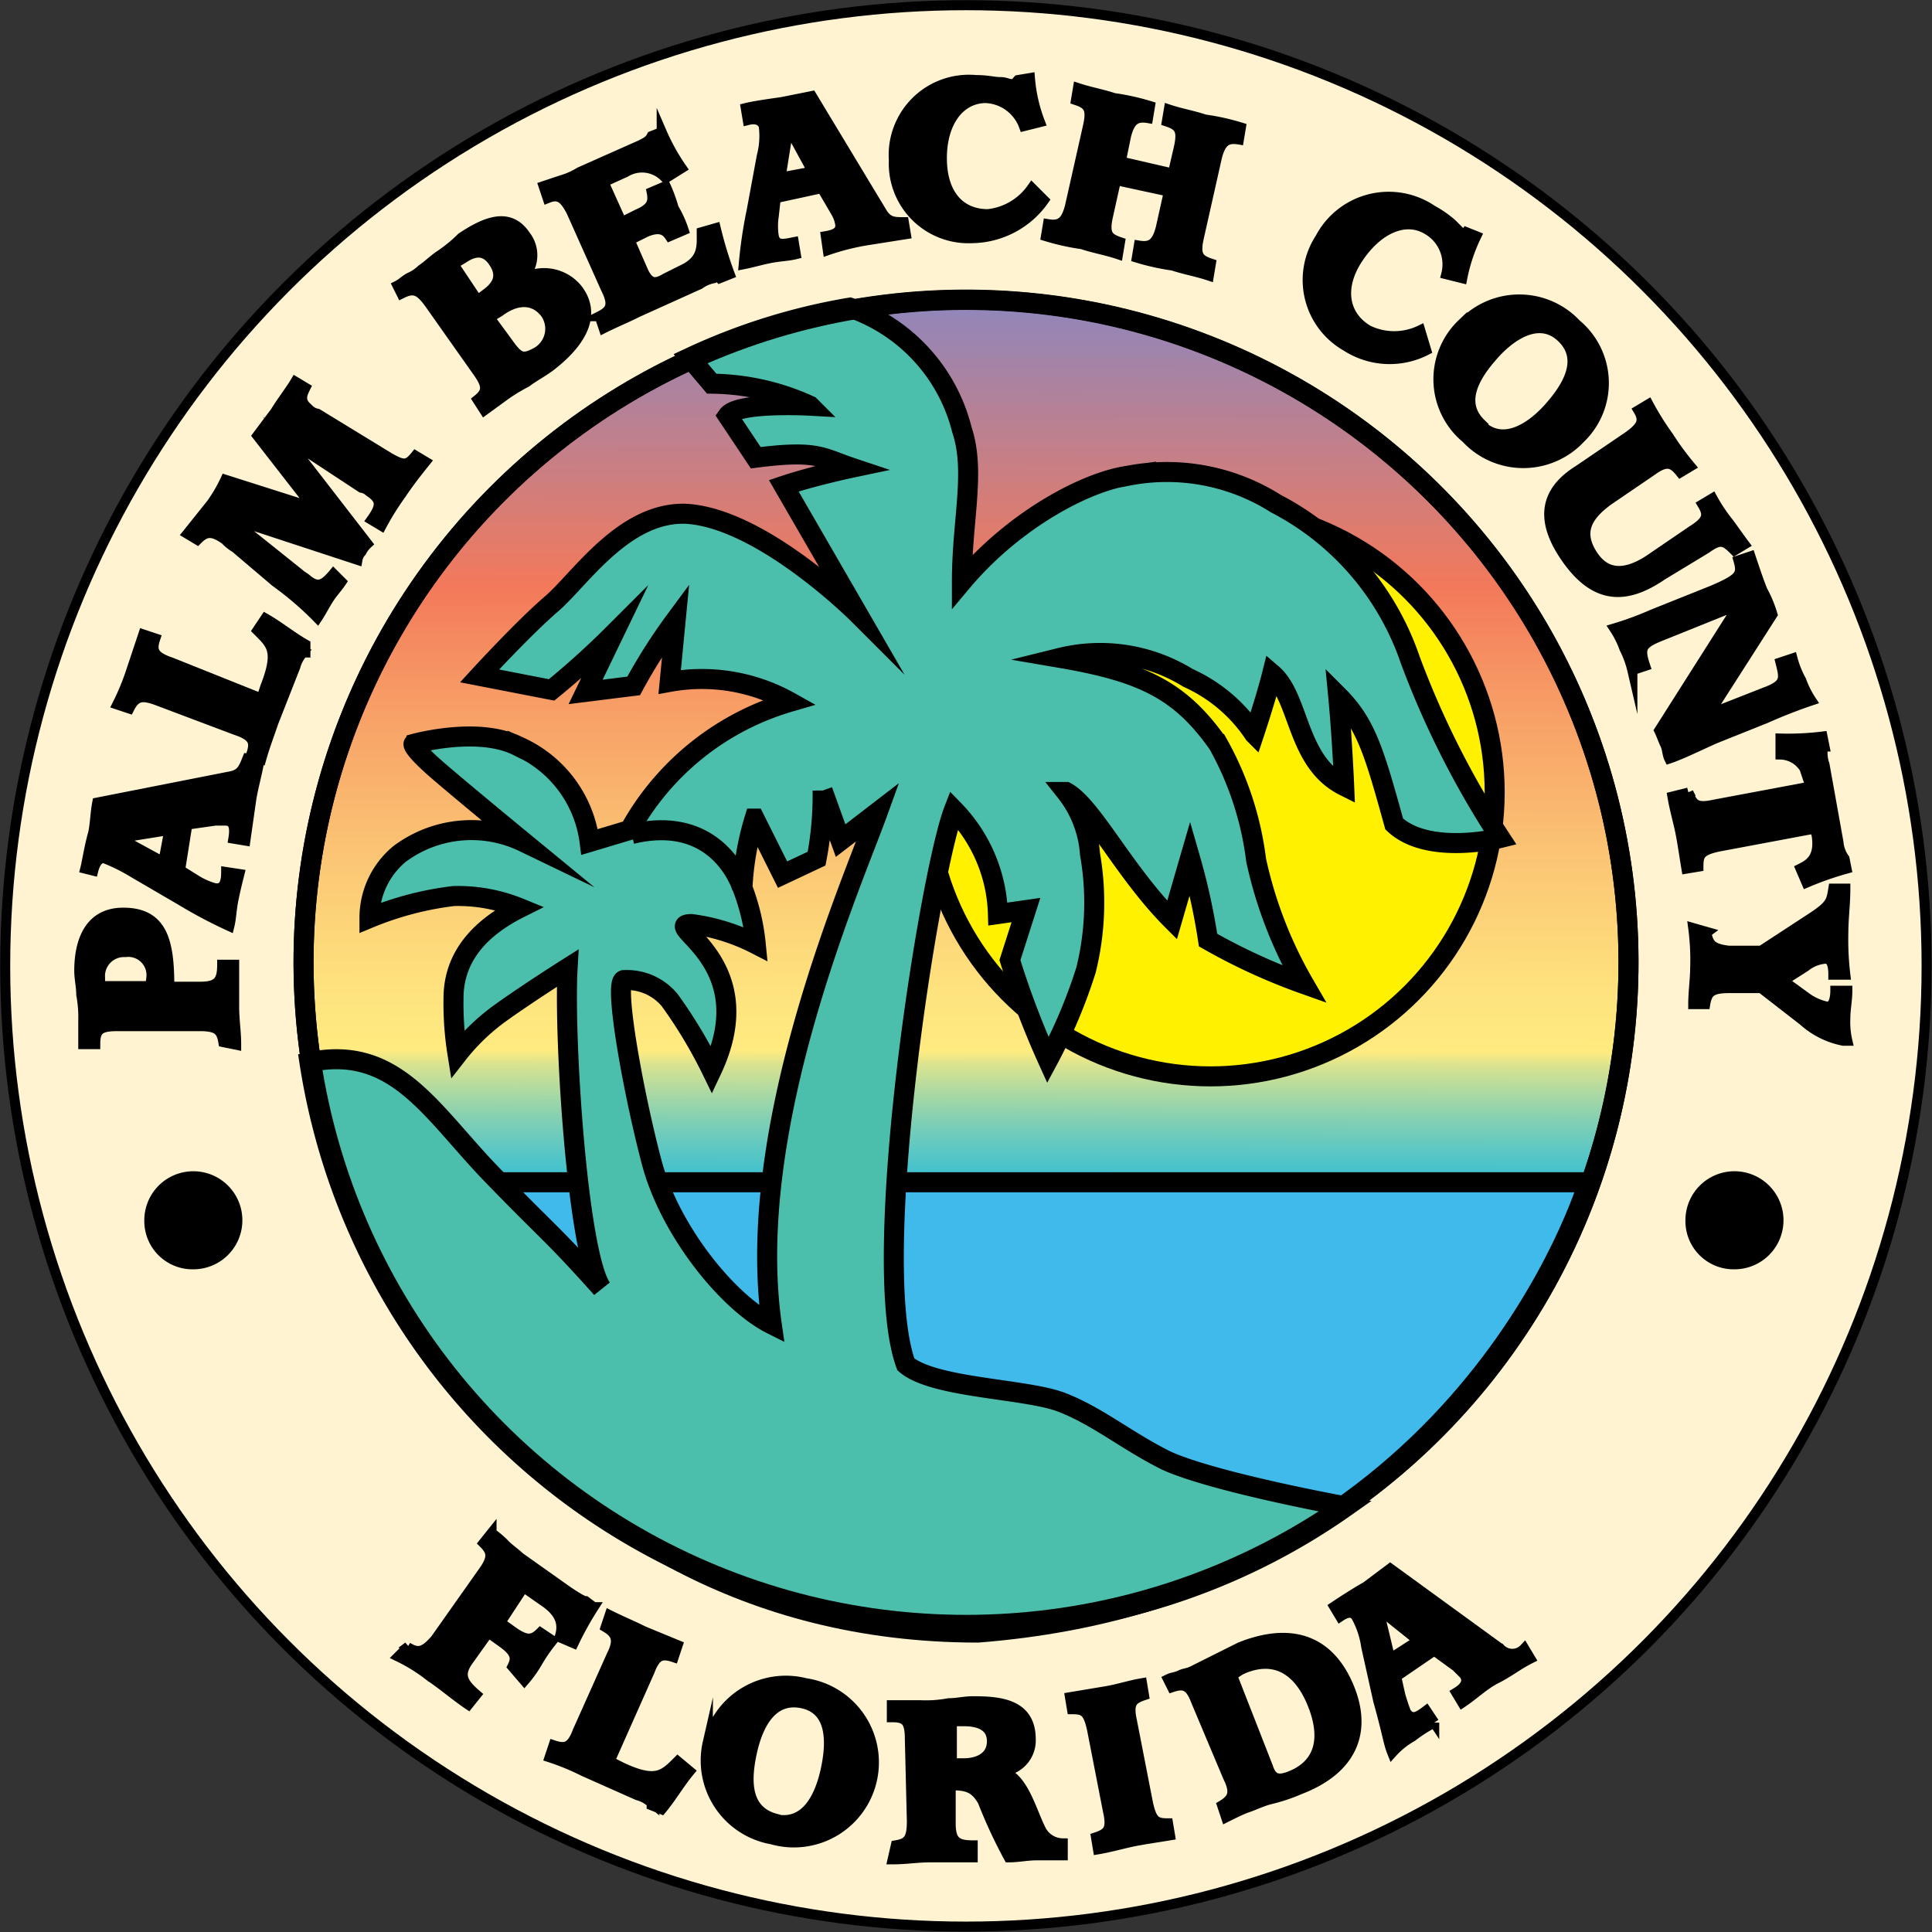 <?xml version="1.0" encoding="UTF-8"?> <svg xmlns="http://www.w3.org/2000/svg" xmlns:xlink="http://www.w3.org/1999/xlink" viewBox="0 0 96.53 96.53"><rect x="0" y="0" width="96.53" height="96.53" fill="#333333" stroke="none"/><defs><linearGradient id="a" x1="-1846.52" y1="1966.72" x2="-1846.52" y2="1934.92" gradientTransform="matrix(0.23, 2.13, 2.13, -0.23, -3673.8, 4435.64)" gradientUnits="userSpaceOnUse"><stop offset="0.12" stop-color="#8a87c1"></stop><stop offset="0.34" stop-color="#f3795a"></stop><stop offset="0.42" stop-color="#f79b65"></stop><stop offset="0.54" stop-color="#fbc674"></stop><stop offset="0.63" stop-color="#fee17d"></stop><stop offset="0.68" stop-color="#ffeb80"></stop><stop offset="0.69" stop-color="#dae38f"></stop><stop offset="0.71" stop-color="#add9a2"></stop><stop offset="0.73" stop-color="#83d0b3"></stop><stop offset="0.75" stop-color="#60c8c2"></stop><stop offset="0.77" stop-color="#42c1ce"></stop><stop offset="0.79" stop-color="#2abcd8"></stop><stop offset="0.82" stop-color="#17b8e0"></stop><stop offset="0.85" stop-color="#0ab5e5"></stop><stop offset="0.89" stop-color="#02b3e8"></stop><stop offset="0.97" stop-color="#00b3e9"></stop></linearGradient></defs><title>palm-beach-county-seal</title><circle cx="48.26" cy="48.26" r="48" fill="#fff3d1" stroke="#000" stroke-miterlimit="10" stroke-width="0.5"></circle><path d="M11.16,52.07c-.1-.6-.3-.8-1.2-.8H5.86c-.9,0-1.1.2-1.1.9h-.6V51a6.15,6.15,0,0,0-.1-1.3c0-.4-.1-.8-.1-1.2,0-1.3.4-2.9,2.2-2.9,2,0,2.3,1.5,2.3,3.7H10c.9,0,1.1-.3,1.1-1.1h.6v2.1c0,.7.1,1.2.1,1.9Zm-3.6-2.8v-.4a1.16,1.16,0,0,0-1.3-1.3A1.2,1.2,0,0,0,5,48.87v.4Zm4.4-5.6c-.1.4-.2.8-.3,1.3s-.1.9-.2,1.3A23.67,23.67,0,0,1,9.06,45l-2.4-1.4a9,9,0,0,0-1.4-.7c-.3-.1-.5.2-.6.6l-.4-.1c.1-.4.2-1.1.4-1.8.1-.5.1-1,.2-1.5l6.6-1.3c.6-.1.7-.4.9-.9l.6.1c-.1.6-.3,1.3-.4,1.9l-.3,2.1-.6-.1c.1-.6,0-.9-.4-.9h-.5l-1.4.2L9,43.47l.8.5a3.55,3.55,0,0,0,.9.4c.5.1.6-.3.6-.8Zm-3.8-.6.3-1.6-2.5.4Zm4.4-5.4c.2-.6.1-.9-.8-1.2L7.86,35c-.8-.3-1.1-.2-1.4.4l-.6-.2a12.2,12.2,0,0,0,.7-1.7l.6-1.8.6.2c-.2.6-.1.9.8,1.2l4.5,1.8.2-.6c.7-1.8.3-2.1-.4-2.8l.4-.6c.7.4,1.3.9,2,1.3v.4c-.1,0-.1,0-.2.1a1.63,1.63,0,0,0-.3.6l-1.1,2.8c-.2.6-.4,1.1-.6,1.8Zm4.5-8.6c-.2.3-.4.5-.6.8s-.4.7-.6,1a16,16,0,0,0-2.1-1.8l-2-1.7a2.18,2.18,0,0,1-.5-.4c-.7-.5-1-.4-1.4,0l-.5-.3,1.2-1.5a7.46,7.46,0,0,0,.7-1.2l4.4,1.4-2.8-3.6.9-1.2c.3-.5.7-1,1-1.5l.5.3c-.2.4-.3.7.2,1.1a.76.76,0,0,0,.4.2l3.6,2.2c.7.4.9.4,1.3-.1l.5.3c-.4.5-.8,1-1.2,1.6a14,14,0,0,0-1,1.6l-.5-.3c.5-.7.5-1-.1-1.4a.76.76,0,0,0-.4-.2l-3.8-2.5,4.1,5.3a1.38,1.38,0,0,0-.3.4.76.76,0,0,0-.2.4l-6.4-2.1,3.5,2.8c.1.1.3.2.4.3.5.4.8.3,1.3-.3Zm6.8-9.1c.5-.4.5-.7,0-1.4l-2.4-3.4c-.5-.7-.8-.8-1.4-.5l-.2-.4c.2-.1.4-.3.6-.4a2.09,2.09,0,0,0,.6-.4c.3-.2.6-.5.9-.7s.7-.5,1.1-.9c1.2-.8,2.4-1.3,3.2-.1A1.6,1.6,0,0,1,26,14a2.15,2.15,0,0,1,2.9.5c1,1.4-.1,2.8-1.4,3.8-.4.3-.8.5-1.2.8a8.79,8.79,0,0,0-1,.6l-1.1.8Zm1.7-2.6c.4.5.6.6,1.3.2a1.35,1.35,0,0,0,.4-1.9c-.6-.8-1.5-.7-2.3-.1l-.5.3ZM23.86,15l.4-.3c.7-.5.8-1,.4-1.6s-.9-.6-1.5-.2l-.5.3Zm6.1.8c.6-.3.7-.6.3-1.4l-1.7-3.8c-.4-.8-.7-.9-1.2-.7l-.2-.6.9-.3a3.55,3.55,0,0,0,.9-.4l2.7-1.2c.7-.3.8-.4.9-.6l.5-.2a10.42,10.42,0,0,0,1,1.8l-.8.5a1.58,1.58,0,0,0-2-.3l-1.1.5.9,2,.8-.4c.7-.3.8-.6.7-1.1l.7-.3a7.6,7.6,0,0,1,.4,1.1,5.36,5.36,0,0,1,.5,1.1l-.7.3c-.2-.3-.5-.5-1.2-.2l-.8.4.7,1.6c.3.6.6.6,1.1.3l.8-.4c1.1-.5,1-1.2,1-1.9l.7-.2a20.16,20.16,0,0,0,.7,2.3l-.5.2c-.1-.1-.1-.1-.3,0a1.74,1.74,0,0,0-.7.3l-3.1,1.4c-.6.3-1.1.5-1.7.8l-.2-.6Zm9.8-3.1c-.4.1-.8.1-1.3.2s-.8.2-1.3.3a23,23,0,0,1,.4-2.7l.5-2.7a3.93,3.93,0,0,0,.1-1.5c-.1-.3-.4-.4-.8-.3l-.1-.6c.4-.1,1.1-.2,1.8-.3l1.5-.3,3.5,5.8c.3.5.6.5,1.1.5l.1.6-1.9.3a11.7,11.7,0,0,0-2,.5l-.1-.7c.6-.1.8-.3.7-.7a1.69,1.69,0,0,0-.2-.5l-.7-1.2-2.3.5-.1.9a3.35,3.35,0,0,0,0,1c.1.5.5.4,1,.3ZM39,8.87l1.6-.3-1.2-2.2ZM52.16,10a4.46,4.46,0,0,1-3.6,1.9A3.73,3.73,0,0,1,44.66,8a3.76,3.76,0,0,1,4.1-4c.6,0,.9.1,1.2.1s.4.1.6.1.2-.1.3-.2l.6-.1a7.85,7.85,0,0,0,.5,2.2l-.8.2a2.13,2.13,0,0,0-1.9-1.4c-1.3,0-2.2,1.2-2.2,3s.9,2.8,2.3,2.8a3.08,3.08,0,0,0,2.2-1.3Zm.2,1.2c.6.1.9-.1,1.1-.9l.9-4c.2-.9,0-1.1-.6-1.3l.1-.6c.6.2,1.2.3,1.8.5a11.63,11.63,0,0,1,1.8.4l-.1.6c-.6-.1-.9.1-1.1.9L56,8.07l2.6.6.3-1.3c.2-.9,0-1.1-.6-1.3l.1-.6c.6.2,1.2.3,1.8.5a11.63,11.63,0,0,1,1.8.4l-.1.6c-.6-.1-.9.1-1.1.9l-.9,4c-.2.9,0,1.1.6,1.3l-.1.6c-.6-.2-1.2-.3-1.8-.5a11.63,11.63,0,0,1-1.8-.4l.1-.6c.6.1.9-.1,1.1-.9l.4-1.8L55.76,9l-.4,1.8c-.2.9,0,1.1.6,1.3l-.1.6c-.6-.2-1.2-.3-1.8-.5a11.63,11.63,0,0,1-1.8-.4Zm18.9,6.3a4,4,0,0,1-4-.2,3.81,3.81,0,0,1-1.3-5.4,3.87,3.87,0,0,1,5.6-1.4,5.34,5.34,0,0,1,1,.7l.4.4a.19.19,0,0,0,.3,0l.5.2a8.64,8.64,0,0,0-.7,2.1l-.8-.2a2,2,0,0,0-.9-2.2c-1.1-.7-2.5-.1-3.5,1.4s-.7,2.9.5,3.6a3,3,0,0,0,2.6,0Zm1.8-1.3a3.9,3.9,0,0,1,5.7,0,3.83,3.83,0,0,1,.2,5.7,3.9,3.9,0,0,1-5.7,0A3.83,3.83,0,0,1,73.06,16.17Zm.9,5c1.1,1.1,2.5.2,3.4-.8s1.8-2.4.7-3.5-2.5-.2-3.4.8S72.86,20.07,74,21.17Zm9,7.6c-1.8,1.2-3.3,1.1-4.7-.9s-1-3.4.6-4.4l2.5-1.7c.7-.5.8-.8.5-1.3l.5-.3a14,14,0,0,0,1,1.6,14.31,14.31,0,0,0,1.1,1.5l-.5.3c-.4-.5-.7-.6-1.4-.1L80.36,25c-1.1.8-1.5,1.6-.8,2.7s1.7,1,2.8.3l2.2-1.5c.8-.5.8-.8.5-1.3l.5-.3a8.34,8.34,0,0,0,.8,1.2c.3.4.5.7.8,1.1l-.5.3c-.5-.5-.7-.6-1.4-.1L83,28.77Zm-1.4,4.7a4.87,4.87,0,0,0-.4-1.1,4.67,4.67,0,0,0-.5-1,16,16,0,0,0,1.9-.7l3-1.2c1.4-.6,1.5-.8,1.3-1.5l.6-.2c.2.6.4,1.2.6,1.7a6.12,6.12,0,0,1,.5,1.2l-3.2,5,2.8-1.1c1.1-.4,1-.7.8-1.5l.6-.2A4.87,4.87,0,0,0,90,34a4.67,4.67,0,0,0,.5,1c-.6.2-1.4.5-2.3.9l-2.5,1c-.9.4-1.7.8-2.3,1-.1-.2-.1-.5-.2-.7s-.2-.5-.3-.7l4-6.3L83,31.77c-1,.4-1.1.6-.8,1.5l-.6.2Zm2.8,6.1c.2.6.4.8,1.3.6l4.8-.9-.1-.3a1.44,1.44,0,0,0-1.4-1.3v-.8a14.08,14.08,0,0,0,2.1-.1l.1.5c-.1,0-.1.1-.1.3a1.76,1.76,0,0,0,.1.6l.7,3.9a1.58,1.58,0,0,0,.3.8l.1.5a15.87,15.87,0,0,0-2,.7l-.3-.7c.4-.2,1-.5.8-1.7l-.1-.3-4.8.9c-.9.2-1,.4-1,1l-.6.1c-.1-.6-.2-1.3-.3-1.8s-.3-1.2-.4-1.8l.8-.2Zm.9,7c.1.6.3.8,1.1.9H88l2.6-1.7c.9-.6.9-.8,1-1.4h.6c0,.8-.1,1.5-.1,2.2a14.77,14.77,0,0,0,.1,2.1h-.6c0-.5-.1-.8-.4-.8a1.85,1.85,0,0,0-1,.4l-1.1.7,1.1.8a2.7,2.7,0,0,0,1.1.5c.3,0,.4-.4.4-.8h.6c0,.5-.1.9-.1,1.4a4.1,4.1,0,0,0,.1,1.1h-.2a4.17,4.17,0,0,1-2-1L88,49.37h-1.6c-.9,0-1.1.2-1.2.8h-.6c0-.6.1-1.3.1-1.9a12.1,12.1,0,0,0-.1-1.9l.7.2Zm-64.9,35.7c.5.3.8.3,1.4-.4l2.4-3.4c.5-.7.4-1,0-1.4l.4-.5a4.35,4.35,0,0,1,.7.6c.2.2.5.4.7.6l2.4,1.7c.6.4.8.5.9.5l.4.3a16.18,16.18,0,0,0-1,1.8l-.7-.3c.2-.6.1-1.2-.8-1.8l-1-.7L25,81.07l.7.5c.6.4.9.4,1.3,0l.6.4a8.65,8.65,0,0,0-.7,1,6.07,6.07,0,0,1-.7,1l-.6-.7c.2-.4.2-.7-.5-1.2l-.7-.5-1,1.4c-.5.7-.3,1.1.4,1.7l-.4.5c-.6-.4-1.3-1-1.9-1.4a8.64,8.64,0,0,0-1.6-1l.5-.5Zm7.3,4.9c.6.2.9.1,1.2-.7l1.7-3.8c.4-.8.2-1.1-.3-1.4l.2-.6c.6.3,1.1.5,1.7.8l1.7.7-.2.6c-.6-.2-.9-.1-1.2.7l-2,4.5.6.3c1.7.8,2.1.4,2.8-.3l.6.5c-.5.6-.9,1.3-1.4,1.9l-.5-.2c0-.1,0-.1-.1-.2a1.63,1.63,0,0,0-.6-.3l-2.7-1.2a12.2,12.2,0,0,0-1.7-.7Zm7.7-.1a4,4,0,0,1,4.9-3,4,4,0,1,1-1.7,7.8A4,4,0,0,1,35.36,87.07Zm3.4,3.8c1.5.3,2.2-1.1,2.5-2.5s.3-3-1.2-3.3-2.2,1.1-2.5,2.5S37.26,90.47,38.76,90.87Zm6,1.3c.6-.1.8-.3.8-1.2l-.1-4.1c0-.9-.2-1.1-.9-1.1v-.6H46a6.15,6.15,0,0,0,1.4-.1c.4,0,.8-.1,1.2-.1,1.3,0,2.9.1,2.9,1.9a1.54,1.54,0,0,1-1.5,1.6c1.1.2,1.5,1.9,2,2.9a1.23,1.23,0,0,0,1.1.7v.6h-1.3c-.5,0-.9.1-1.4.1a25.06,25.06,0,0,1-1.3-2.8c-.4-.7-.8-.8-1.6-.8v1.9c0,.9.3,1.1,1.1,1.1v.6h-2.1c-.7,0-1.2.1-1.9.1Zm2.8-4.1h.6c.7,0,1.4-.3,1.4-1.1s-.7-1-1.4-1h-.6Zm9.8,2c.2.9.4,1,1,1l.1.6c-.6.1-1.3.2-1.8.3s-1.2.3-1.8.4l-.1-.6c.6-.2.8-.4.6-1.3l-.8-4.1c-.2-.9-.4-1-1-1l-.1-.6,1.8-.3c.6-.1,1.2-.3,1.8-.4l.1.6c-.6.2-.8.4-.6,1.3Zm1-6.2c.2-.1.4-.1.6-.2s.4-.1.6-.2l1.2-.6,1.2-.6c2.5-1,4.4-.4,5.4,1.9s.2,4.2-2.4,5.2a8.8,8.8,0,0,1-1.5.5c-.4.1-.8.3-1.1.4s-.7.3-1.1.5l-.2-.6c.5-.3.7-.6.3-1.4L59.76,85c-.3-.8-.6-.9-1.2-.7Zm5,4.4c.2.6.5.7,1.2.4,1.4-.6,1.7-1.9,1-3.6s-1.9-2.4-3.5-1.7c-.2.1-.3.2-.5.3ZM9.66,63.17A2.2,2.2,0,1,0,7.46,61,2.16,2.16,0,0,0,9.66,63.17Zm62,22.9a6.73,6.73,0,0,0-1.1.7,3.92,3.92,0,0,0-1,.8c-.2-.5-.2-.8-.7-2.6l-.6-2.7a4.37,4.37,0,0,0-.5-1.5c-.2-.3-.5-.2-.8,0l-.3-.5c.3-.2.9-.6,1.6-1l1.2-.9,5.5,4a.82.82,0,0,0,1.2,0l.3.5c-.6.3-1.1.7-1.7,1s-1.1.8-1.7,1.2l-.3-.5c.5-.3.6-.6.4-.9l-.4-.4-1.1-.8-1.9,1.3.2.9a9.44,9.44,0,0,0,.3.9c.3.4.6.2,1-.1l.4.6Zm-2.2-3.2,1.4-.9-2-1.6Zm17.2-19.7a2.2,2.2,0,1,0-2.2-2.2A2.16,2.16,0,0,0,86.66,63.17Z" stroke="#000" stroke-miterlimit="10" stroke-width="0.5"></path><circle cx="48.26" cy="48.07" r="33.1" transform="translate(-4.78 90.8) rotate(-83.74)" stroke="#000" stroke-miterlimit="10" fill="url(#a)"></circle><circle cx="60.48" cy="39.58" r="14.2" fill="#fff100" stroke="#000" stroke-miterlimit="10"></circle><path d="M48.86,81.57c-23.5,0-31.5-22.5-31.5-22.5h62S73.26,79.67,48.86,81.57Z" fill="#3fbaeb" stroke="#000" stroke-miterlimit="10"></path><path d="M67.26,75.27a32.76,32.76,0,0,1-19,6,33.26,33.26,0,0,1-32.8-28.2c4.3-.9,6.1,2.5,9.1,5.6s2.9,2.8,5.5,5.7c-1.2-1.7-1.9-12.5-1.7-16,0,0-1.9,1.2-3.3,2.2a10.5,10.5,0,0,0-2.2,2.1,15.81,15.81,0,0,1-.2-2.8c0-1.7.9-3.3,3.3-4.5a8.14,8.14,0,0,0-3.3-.6,15.94,15.94,0,0,0-4.2,1.1,4.15,4.15,0,0,1,1.5-3.2,6,6,0,0,1,6.2-.6s-2.8-2.3-4.2-3.5-1.3-1.4-1.3-1.4,3.2-.9,5.2.1a6.06,6.06,0,0,1,3.6,4.8l2-.6a13.43,13.43,0,0,1,8-6.4,9,9,0,0,0-6-1l.3-3.1a28,28,0,0,0-2.1,3.3l-2.4.3,1.4-2.9a41.15,41.15,0,0,1-3.1,2.8l-3.6-.7s2.2-2.4,3.6-3.6,3.6-4.6,6.7-4.5c3.8.2,8.6,5,8.6,5l-3.7-6.4c1.5-.5,3.4-.9,3.4-.9-1.5-.5-1.7-.9-4.8-.5l-1.4-2.1c.5-.7,4.1-.5,4.1-.5a12,12,0,0,0-4.9-1.1l-1.1-1.3a31,31,0,0,1,8-2.5,8.68,8.68,0,0,1,5.6,6.1c.7,2.1,0,4.5,0,7.6,2.6-3.1,6.2-5,8.3-5.3a10.18,10.18,0,0,1,7.4,1.4,13.81,13.81,0,0,1,6.7,7.8,44.73,44.73,0,0,0,4.5,8.9s-3.6.9-5.3-.7c-1-3.6-1.4-5-2.8-6.4.2,2.1.3,4.5.3,4.5-2.4-1.2-2.2-4.4-3.6-5.6-.3,1.2-.9,3-.9,3a7.8,7.8,0,0,0-3.3-2.8,8.36,8.36,0,0,0-6.4-1c4.1.7,6,1.6,7.9,4.3a15.83,15.83,0,0,1,1.9,5.8,21.34,21.34,0,0,0,2.4,6.2,29.71,29.71,0,0,1-4.8-2.2,32.22,32.22,0,0,0-.9-4.1l-.9,3.1c-2.4-2.4-4-5.7-5.3-6.4a5.61,5.61,0,0,1,1.2,3.1,14,14,0,0,1-.2,5.8,26.08,26.08,0,0,1-1.9,4.5,42.55,42.55,0,0,1-1.9-5l.8-2.5-1.4.2a7.76,7.76,0,0,0-2.2-5.2c-1.2,3.1-4.3,22.5-2.4,27.7,1.4,1.2,6,1.2,7.8,1.9s3.2,1.9,5.2,2.9c2.4,1.1,9,2.3,9,2.3Zm-30.2-31a10.81,10.81,0,0,1,.7,2.9,9.86,9.86,0,0,0-3.2-1c-1.7,0,3.6,1.8,1,7.3a23.78,23.78,0,0,0-2.1-3.5,2.78,2.78,0,0,0-2.3-1c-.5.2.5,5.7,1.4,9.1s3.8,7,6,8.1c-1.4-9.8,4-22,5.3-25.6L42,42l-.9-2.5a16.65,16.65,0,0,1-.3,3.4l-1.7.8-1.4-2.8a14,14,0,0,0-.6,3.4C37,44.27,37.06,44.17,37.06,44.27Z" fill="#4cbfac" stroke="#000" stroke-miterlimit="10"></path><circle cx="48.27" cy="48.08" r="33.1" transform="translate(-0.86 0.88) rotate(-1.03)" fill="none" stroke="#000" stroke-miterlimit="10"></circle><path d="M37.06,44.27c-.6-1.5-2.2-3.4-5.5-2.6" fill="none" stroke="#000" stroke-miterlimit="10"></path><circle cx="48.26" cy="48.17" r="33.1" fill="none" stroke="#000" stroke-miterlimit="10" stroke-width="0.5"></circle></svg> 
